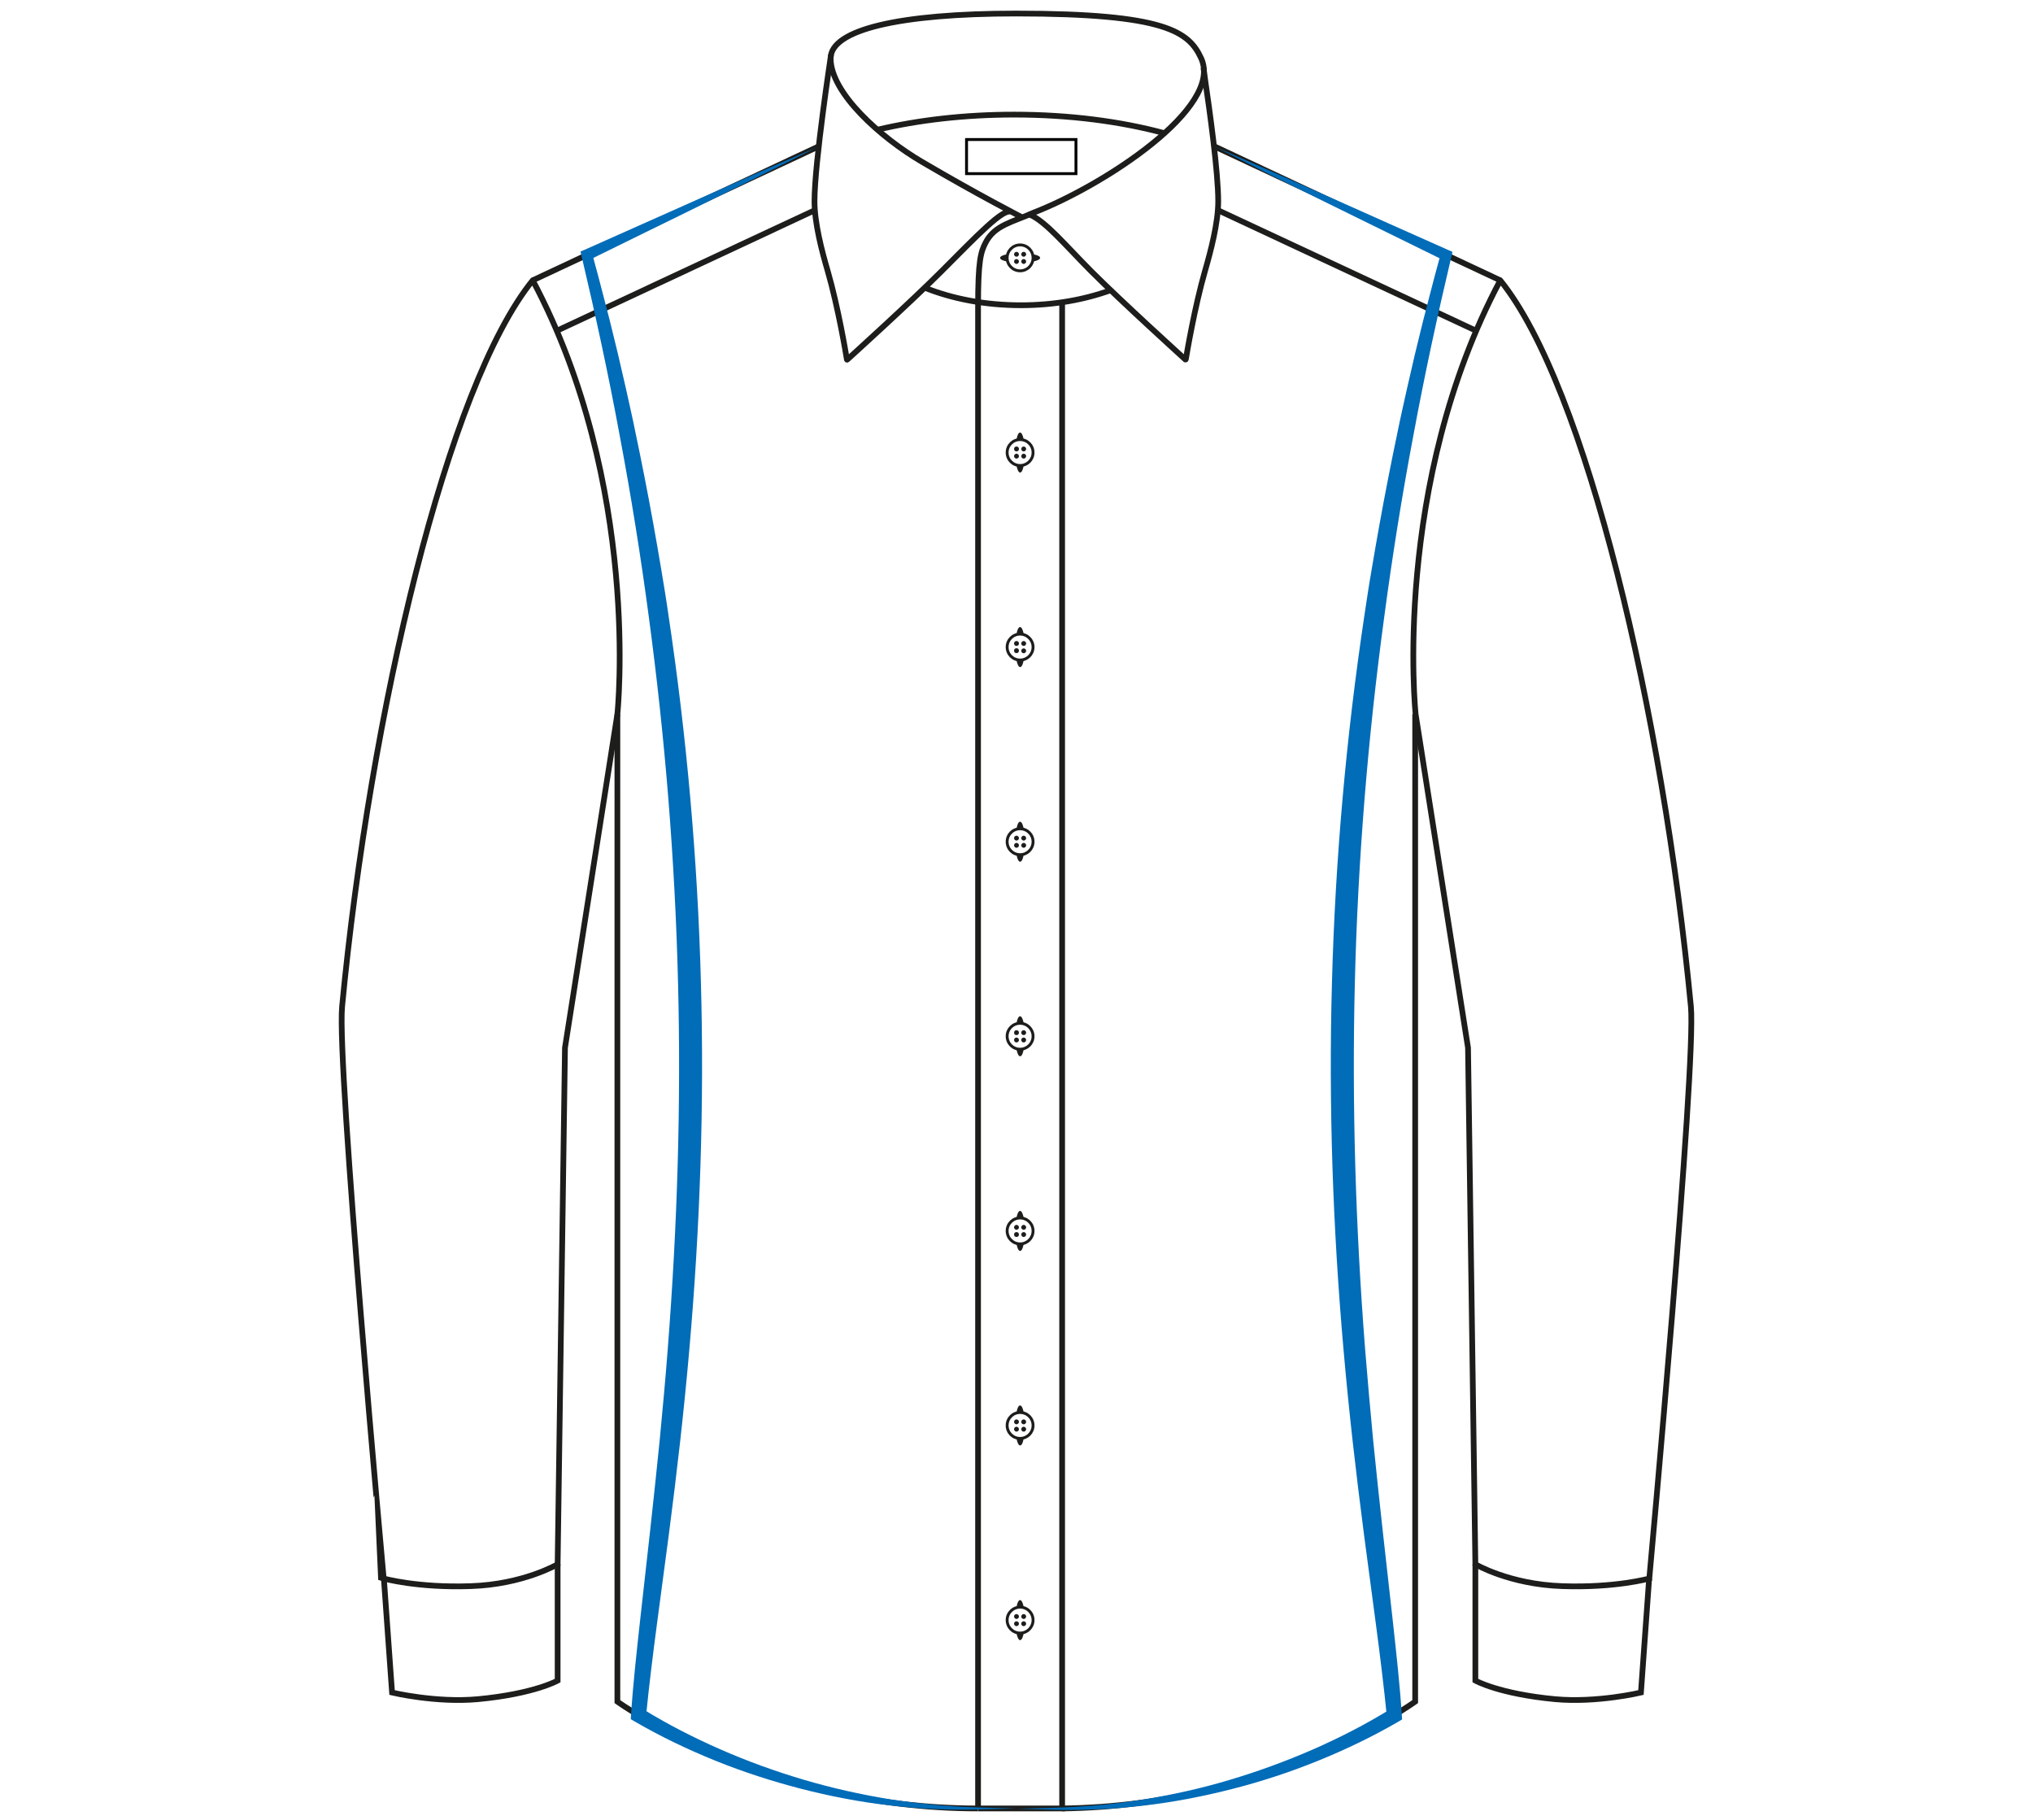<?xml version="1.0" encoding="utf-8"?>
<!-- Generator: Adobe Illustrator 25.4.0, SVG Export Plug-In . SVG Version: 6.00 Build 0)  -->
<!DOCTYPE svg PUBLIC "-//W3C//DTD SVG 1.1//EN" "http://www.w3.org/Graphics/SVG/1.1/DTD/svg11.dtd">
<svg version="1.1" id="Ebene_2_1_" xmlns:x="http://ns.adobe.com/Extensibility/1.0/" xmlns:i="http://ns.adobe.com/AdobeIllustrator/10.0/" xmlns:graph="http://ns.adobe.com/Graphs/1.0/"
	 xmlns="http://www.w3.org/2000/svg" xmlns:xlink="http://www.w3.org/1999/xlink" x="0px" y="0px" width="1412px" height="1264.3px"
	 viewBox="0 0 1412 1264.3" style="enable-background:new 0 0 1412 1264.3;" xml:space="preserve">
<style type="text/css">
	.st0{fill:#FFFFFF;}
	.st1{fill:none;stroke:#1D1D1B;stroke-width:3.975;stroke-miterlimit:10;}
	.st2{fill:#1D1D1B;}
	.st3{fill:none;stroke:#1D1D1B;stroke-width:2;}
	.st4{fill:none;stroke:#1D1D1B;stroke-width:3.975;stroke-linecap:round;stroke-miterlimit:10;}
	.st5{fill:#016CB8;}
	.st6{fill:#FFFFFF;stroke:#000000;stroke-width:2;stroke-miterlimit:10;}
</style>
<g id="Hintergrund_243_x2F_243_x2F_243">
	<rect class="st0" width="1412" height="1264.3"/>
</g>
<polyline class="st1" points="737.7,209.9 737.7,1256 679.3,1256 "/>
<g>
	<path class="st2" d="M717.5,181.6c3-0.5,4.9-1.5,4.9-2.5c0-1.1-1.9-2-4.9-2.5c0.2,0.8,0.4,1.6,0.4,2.5S717.7,180.8,717.5,181.6"/>
	<path class="st2" d="M699.5,181.6c-0.2-0.8-0.4-1.6-0.4-2.5s0.2-1.7,0.4-2.5c-3,0.5-4.9,1.5-4.9,2.5
		C694.6,180.2,696.6,181.1,699.5,181.6"/>
</g>
<path class="st3" d="M717.5,179.1c0-5-4-9-9-9s-9,4-9,9s4,9,9,9S717.5,184.1,717.5,179.1z"/>
<g>
	<path class="st2" d="M707.7,176.6c0,0.9-0.8,1.7-1.7,1.7s-1.7-0.8-1.7-1.7s0.8-1.7,1.7-1.7S707.7,175.7,707.7,176.6z"/>
	<path class="st2" d="M712.7,176.6c0,0.9-0.8,1.7-1.7,1.7s-1.7-0.8-1.7-1.7s0.8-1.7,1.7-1.7C712,174.9,712.7,175.7,712.7,176.6z"/>
	<path class="st2" d="M707.7,181.6c0,0.9-0.8,1.7-1.7,1.7s-1.7-0.8-1.7-1.7s0.8-1.7,1.7-1.7C706.9,180,707.7,180.7,707.7,181.6z"/>
	<path class="st2" d="M712.7,181.6c0,0.9-0.8,1.7-1.7,1.7s-1.7-0.8-1.7-1.7s0.8-1.7,1.7-1.7C712,180,712.7,180.7,712.7,181.6z"/>
</g>
<g>
	<path class="st2" d="M711,305.3c-0.5-3-1.5-4.9-2.5-4.9c-1.1,0-2,1.9-2.5,4.9c0.8-0.2,1.6-0.4,2.5-0.4
		C709.4,304.8,710.2,305,711,305.3"/>
	<path class="st2" d="M711,323.3c-0.8,0.2-1.6,0.4-2.5,0.4s-1.7-0.2-2.5-0.4c0.5,3,1.5,4.9,2.5,4.9
		C709.6,328.2,710.5,326.2,711,323.3"/>
</g>
<path class="st3" d="M708.5,305.3c-5,0-9,4-9,9s4,9,9,9s9-4,9-9S713.5,305.3,708.5,305.3z"/>
<g>
	<path class="st2" d="M706,315.1c0.9,0,1.7,0.8,1.7,1.7c0,0.9-0.8,1.7-1.7,1.7s-1.7-0.8-1.7-1.7S705.1,315.1,706,315.1z"/>
	<circle class="st2" cx="706" cy="311.8" r="1.7"/>
	<path class="st2" d="M711,315.1c0.9,0,1.7,0.8,1.7,1.7c0,0.9-0.8,1.7-1.7,1.7s-1.7-0.8-1.7-1.7C709.4,315.9,710.1,315.1,711,315.1z
		"/>
	<path class="st2" d="M711,310.1c0.9,0,1.7,0.8,1.7,1.7c0,0.9-0.8,1.7-1.7,1.7s-1.7-0.8-1.7-1.7C709.4,310.8,710.1,310.1,711,310.1z
		"/>
</g>
<g>
	<path class="st2" d="M711,440.4c-0.5-3-1.5-4.9-2.5-4.9c-1.1,0-2,1.9-2.5,4.9c0.8-0.2,1.6-0.4,2.5-0.4S710.2,440.2,711,440.4"/>
	<path class="st2" d="M711,458.4c-0.8,0.2-1.6,0.4-2.5,0.4s-1.7-0.2-2.5-0.4c0.5,3,1.5,4.9,2.5,4.9
		C709.6,463.3,710.5,461.4,711,458.4"/>
</g>
<path class="st3" d="M708.5,440.4c-5,0-9,4-9,9s4,9,9,9s9-4,9-9C717.5,444.5,713.5,440.4,708.5,440.4z"/>
<g>
	<circle class="st2" cx="706" cy="451.9" r="1.7"/>
	<circle class="st2" cx="706" cy="446.9" r="1.7"/>
	<path class="st2" d="M711,450.3c0.9,0,1.7,0.8,1.7,1.7s-0.8,1.7-1.7,1.7s-1.7-0.8-1.7-1.7S710.1,450.3,711,450.3z"/>
	<path class="st2" d="M711,445.2c0.9,0,1.7,0.8,1.7,1.7s-0.8,1.7-1.7,1.7s-1.7-0.8-1.7-1.7S710.1,445.2,711,445.2z"/>
</g>
<g>
	<path class="st2" d="M711,575.6c-0.5-3-1.5-4.9-2.5-4.9c-1.1,0-2,1.9-2.5,4.9c0.8-0.2,1.6-0.4,2.5-0.4
		C709.4,575.1,710.2,575.3,711,575.6"/>
	<path class="st2" d="M711,593.6c-0.8,0.2-1.6,0.4-2.5,0.4s-1.7-0.2-2.5-0.4c0.5,3,1.5,4.9,2.5,4.9
		C709.6,598.5,710.5,596.5,711,593.6"/>
</g>
<path class="st3" d="M708.5,575.6c-5,0-9,4-9,9s4,9,9,9s9-4,9-9S713.5,575.6,708.5,575.6z"/>
<g>
	<path class="st2" d="M706,585.4c0.9,0,1.7,0.8,1.7,1.7s-0.8,1.7-1.7,1.7s-1.7-0.8-1.7-1.7S705.1,585.4,706,585.4z"/>
	<path class="st2" d="M706,580.4c0.9,0,1.7,0.8,1.7,1.7s-0.8,1.7-1.7,1.7s-1.7-0.8-1.7-1.7C704.3,581.1,705.1,580.4,706,580.4z"/>
	<path class="st2" d="M711,585.4c0.9,0,1.7,0.8,1.7,1.7s-0.8,1.7-1.7,1.7s-1.7-0.8-1.7-1.7C709.4,586.2,710.1,585.4,711,585.4z"/>
	<path class="st2" d="M711,580.4c0.9,0,1.7,0.8,1.7,1.7s-0.8,1.7-1.7,1.7s-1.7-0.8-1.7-1.7C709.4,581.1,710.1,580.4,711,580.4z"/>
</g>
<g>
	<path class="st2" d="M711,710.7c-0.5-3-1.5-4.9-2.5-4.9c-1.1,0-2,1.9-2.5,4.9c0.8-0.2,1.6-0.4,2.5-0.4S710.2,710.5,711,710.7"/>
	<path class="st2" d="M711,728.7c-0.8,0.2-1.6,0.4-2.5,0.4s-1.7-0.2-2.5-0.4c0.5,3,1.5,4.9,2.5,4.9
		C709.6,733.6,710.5,731.7,711,728.7"/>
</g>
<path class="st3" d="M708.5,710.7c-5,0-9,4-9,9s4,9,9,9s9-4,9-9C717.5,714.8,713.5,710.7,708.5,710.7z"/>
<g>
	<path class="st2" d="M706,720.6c0.9,0,1.7,0.8,1.7,1.7s-0.8,1.7-1.7,1.7s-1.7-0.8-1.7-1.7C704.3,721.3,705.1,720.6,706,720.6z"/>
	<circle class="st2" cx="706" cy="717.2" r="1.7"/>
	<path class="st2" d="M711,720.6c0.9,0,1.7,0.8,1.7,1.7s-0.8,1.7-1.7,1.7s-1.7-0.8-1.7-1.7S710.1,720.6,711,720.6z"/>
	<path class="st2" d="M711,715.5c0.9,0,1.7,0.8,1.7,1.7s-0.8,1.7-1.7,1.7s-1.7-0.8-1.7-1.7S710.1,715.5,711,715.5z"/>
</g>
<g>
	<path class="st2" d="M711,845.9c-0.5-3-1.5-4.9-2.5-4.9c-1.1,0-2,1.9-2.5,4.9c0.8-0.2,1.6-0.4,2.5-0.4
		C709.4,845.4,710.2,845.6,711,845.9"/>
	<path class="st2" d="M711,863.9c-0.8,0.2-1.6,0.4-2.5,0.4s-1.7-0.2-2.5-0.4c0.5,3,1.5,4.9,2.5,4.9
		C709.6,868.8,710.5,866.8,711,863.9"/>
</g>
<path class="st3" d="M708.5,845.9c-5,0-9,4-9,9s4,9,9,9s9-4,9-9S713.5,845.9,708.5,845.9z"/>
<g>
	<circle class="st2" cx="706" cy="857.4" r="1.7"/>
	<path class="st2" d="M706,850.7c0.9,0,1.7,0.8,1.7,1.7s-0.8,1.7-1.7,1.7s-1.7-0.8-1.7-1.7S705.1,850.7,706,850.7z"/>
	<path class="st2" d="M711,855.7c0.9,0,1.7,0.8,1.7,1.7s-0.8,1.7-1.7,1.7s-1.7-0.8-1.7-1.7S710.1,855.7,711,855.7z"/>
	<path class="st2" d="M711,850.7c0.9,0,1.7,0.8,1.7,1.7s-0.8,1.7-1.7,1.7s-1.7-0.8-1.7-1.7S710.1,850.7,711,850.7z"/>
</g>
<g>
	<path class="st2" d="M711,981c-0.5-3-1.5-4.9-2.5-4.9c-1.1,0-2,1.9-2.5,4.9c0.8-0.2,1.6-0.4,2.5-0.4S710.2,980.8,711,981"/>
	<path class="st2" d="M711,999c-0.8,0.2-1.6,0.4-2.5,0.4s-1.7-0.2-2.5-0.4c0.5,3,1.5,4.9,2.5,4.9C709.6,1003.9,710.5,1002,711,999"
		/>
</g>
<path class="st3" d="M708.5,981c-5,0-9,4-9,9s4,9,9,9s9-4,9-9S713.5,981,708.5,981z"/>
<g>
	<path class="st2" d="M706,990.9c0.9,0,1.7,0.8,1.7,1.7s-0.8,1.7-1.7,1.7s-1.7-0.8-1.7-1.7C704.3,991.6,705.1,990.9,706,990.9z"/>
	<path class="st2" d="M706,985.8c0.9,0,1.7,0.8,1.7,1.7s-0.8,1.7-1.7,1.7s-1.7-0.8-1.7-1.7S705.1,985.8,706,985.8z"/>
	<path class="st2" d="M711,990.9c0.9,0,1.7,0.8,1.7,1.7s-0.8,1.7-1.7,1.7s-1.7-0.8-1.7-1.7C709.4,991.6,710.1,990.9,711,990.9z"/>
	<path class="st2" d="M711,985.8c0.9,0,1.7,0.8,1.7,1.7s-0.8,1.7-1.7,1.7s-1.7-0.8-1.7-1.7S710.1,985.8,711,985.8z"/>
</g>
<g>
	<path class="st2" d="M711,1116.2c-0.5-3-1.5-4.9-2.5-4.9c-1.1,0-2,1.9-2.5,4.9c0.8-0.2,1.6-0.4,2.5-0.4
		C709.4,1115.7,710.2,1115.9,711,1116.2"/>
	<path class="st2" d="M711,1134.2c-0.8,0.2-1.6,0.4-2.5,0.4s-1.7-0.2-2.5-0.4c0.5,3,1.5,4.9,2.5,4.9
		C709.6,1139.1,710.5,1137.1,711,1134.2"/>
</g>
<path class="st3" d="M708.5,1116.2c-5,0-9,4-9,9s4,9,9,9s9-4,9-9S713.5,1116.2,708.5,1116.2z"/>
<g>
	<path class="st2" d="M706,1126c0.9,0,1.7,0.8,1.7,1.7s-0.8,1.7-1.7,1.7s-1.7-0.8-1.7-1.7S705.1,1126,706,1126z"/>
	<path class="st2" d="M706,1121c0.9,0,1.7,0.8,1.7,1.7c0,0.9-0.8,1.7-1.7,1.7s-1.7-0.8-1.7-1.7C704.3,1121.7,705.1,1121,706,1121z"
		/>
	<path class="st2" d="M711,1126c0.9,0,1.7,0.8,1.7,1.7s-0.8,1.7-1.7,1.7s-1.7-0.8-1.7-1.7S710.1,1126,711,1126z"/>
	<path class="st2" d="M711,1121c0.9,0,1.7,0.8,1.7,1.7c0,0.9-0.8,1.7-1.7,1.7s-1.7-0.8-1.7-1.7C709.4,1121.7,710.1,1121,711,1121z"
		/>
</g>
<path class="st1" d="M679.3,1256c0,0,0-1009.6,0-1042.4c0-32.8,1.8-38.4,5.3-45.2c6.3-12.2,19-14.2,33-20.6
	C766.4,129,849.8,74.7,834.3,40.6C825.9,22.2,810,9.4,705.6,9.4c-80.9,0-128.7,11.2-128.7,31.2c0,23.9,34.7,55,63.8,72
	c39,22.9,69.3,38.4,69.3,38.4"/>
<line class="st1" x1="386.8" y1="229.7" x2="565.7" y2="146.1"/>
<path class="st1" d="M609.4,90.1c28.2-6.7,60.6-10.5,94.9-10.5c38.3,0,74.1,4.7,104.4,12.9"/>
<path class="st1" d="M266.6,1096.2l5.7,79.3c0,0,30.5,7.3,59.7,4.6c39.1-3.7,55.3-12.9,55.3-12.9v-80.9"/>
<line class="st1" x1="1025.2" y1="229.7" x2="845.9" y2="146"/>
<path class="st1" d="M1145.4,1096.2l-5.7,79.3c0,0-30.5,7.3-59.7,4.6c-39.1-3.7-55.3-12.9-55.3-12.9v-80.9"/>
<path class="st4" d="M370,194.7C445.6,336.8,428.8,496,428.8,496l-36.4,231.7l-5.1,358.7c0,0-23.7,14-60.4,15.2
	c-36.9,1.3-60.4-5.3-60.4-5.3S233.8,740,237.6,699.1C257.1,495,310.6,268,370,194.7"/>
<line class="st1" x1="370" y1="194.7" x2="567.9" y2="102"/>
<path class="st1" d="M428.8,496v685.8c0,0,102.2,74.2,250.4,74.2"/>
<path class="st1" d="M982.9,496v685.8c0,0-99.9,72.5-245.1,74.2"/>
<path class="st4" d="M1042,194.7C966.4,336.8,983.2,496,983.2,496l36.4,231.7l5.1,358.7c0,0,23.7,14,60.4,15.2
	c36.9,1.3,60.4-5.3,60.4-5.3s32.7-356.3,28.9-397.2C1154.9,495,1101.4,268,1042,194.7"/>
<line class="st1" x1="1042" y1="194.7" x2="843.3" y2="101.6"/>
<path class="st1" d="M771.5,201.5c-18.1,6.6-39.5,10.5-62.4,10.5c-24.8,0-47.8-4.5-66.9-12.2"/>
<path class="st1" d="M577.2,38c0,0-11.5,74.9-11.5,101.8c0,15.1,5.1,34.5,9.2,48.5c7.2,24.8,12.8,58.2,13.3,61.4
	c0,0.1,0.1,0.2,0.2,0.1c3.1-2.8,44.1-40,65.3-61.2c24.5-24.5,43.2-44.4,48.7-41.4"/>
<path class="st1" d="M715.6,148.7l-0.4,0.3c11.3,5,24.6,21.2,42.9,39.6c21.1,21.1,61.6,57.8,65.2,61.1c0.1,0.1,0.3,0,0.3-0.1
	c0.6-3.7,6.2-36.7,13.3-61.3c4-13.9,9.2-33.4,9.2-48.5c0-20.5-5.9-62.6-9.1-84.5l-1.1-8.2"/>
<g>
	<path class="st5" d="M567.8,102.1l-39.5,19.8l-39.6,19.6c-13.2,6.6-26.4,13-39.7,19.5l-39.7,19.5l2-4.3c2.8,10.3,5.6,20.6,8.2,30.9
		l4,15.5l3.8,15.5l1.9,7.8l1.8,7.8l3.6,15.6c2.3,10.4,4.7,20.8,6.8,31.3c4.4,20.9,8.5,41.8,12.3,62.9l2.8,15.8l2.7,15.8
		c0.9,5.3,1.7,10.5,2.6,15.8c0.8,5.3,1.7,10.5,2.4,15.8c12.7,84.5,20.3,169.8,22.6,255.2c2.4,85.4-0.6,171-8.1,256.1
		c-3.7,42.5-8.6,85-14.1,127.2l-8.4,63.3c-2.8,21.1-5.4,42.2-7.5,63.2l-2.5-4.9c17.3,10.7,35.5,20,54.2,28.2
		c18.7,8.2,38,15.2,57.6,21c19.6,5.8,39.7,10.3,59.9,13.6c20.3,3.2,40.8,5.1,61.3,5.7h0.7v0.7l0,0l-0.7-0.7l26.7,0.7l-26.7,0.7h-0.7
		v-0.7l0,0l0.7,0.7c-20.6,0.5-41.3-0.5-61.9-2.9c-10.3-1.2-20.5-2.7-30.7-4.7c-10.2-1.9-20.3-4.2-30.4-6.8
		c-20.1-5.2-39.9-11.6-59.2-19.4s-38.1-16.8-56.2-27.3l-2.7-1.6l0.2-3.3c1.4-21.4,3.8-42.6,6.1-63.8l7.1-63.5
		c2.3-21.1,4.6-42.3,6.7-63.4c2-21.1,4-42.3,5.6-63.5c6.6-84.7,9.3-169.6,7.1-254.5c-2.1-84.8-9-169.6-20.3-253.7
		c-5.6-42.1-12.3-84-20.2-125.8c-7.7-41.8-16.7-83.3-26.5-124.7l-0.7-3.1l2.8-1.2l40.4-18c13.5-6,26.9-12,40.4-18l40.4-17.9
		L567.8,102.1z"/>
</g>
<g>
	<path class="st5" d="M844.3,102.1l40.5,17.7l40.4,17.9c13.5,5.9,26.9,12,40.4,18l40.4,18l2.8,1.2l-0.7,3.1
		c-9.8,41.4-18.8,82.9-26.5,124.7c-7.9,41.7-14.6,83.7-20.2,125.8C950,512.6,943.1,597.4,941,682.2s0.5,169.8,7.1,254.5
		c1.7,21.2,3.6,42.3,5.6,63.5c2.1,21.2,4.4,42.3,6.7,63.4l7.1,63.5c2.3,21.2,4.7,42.4,6.1,63.8l0.2,3.3l-2.7,1.6
		c-18.1,10.5-36.9,19.5-56.2,27.3s-39.1,14.3-59.2,19.4c-10,2.6-20.2,4.8-30.4,6.8c-10.2,1.9-20.4,3.5-30.7,4.7
		c-20.6,2.4-41.3,3.4-61.9,2.9l0.7-0.7l0,0v0.7h-0.7l-26.7-0.7l26.7-0.7l-0.7,0.7l0,0v-0.7h0.7c20.6-0.6,41.1-2.4,61.3-5.7
		c20.2-3.3,40.3-7.7,59.9-13.6c19.6-5.8,38.9-12.9,57.6-21c18.7-8.2,36.9-17.5,54.2-28.2l-2.5,4.9c-2.1-21-4.7-42.1-7.5-63.2
		l-8.4-63.3c-5.5-42.3-10.4-84.7-14.1-127.2c-7.5-85.1-10.5-170.7-8.1-256.1c2.3-85.4,9.9-170.7,22.6-255.2
		c0.8-5.3,1.6-10.6,2.4-15.8c0.8-5.3,1.7-10.5,2.6-15.8l2.7-15.8l2.8-15.8c3.8-21,7.9-42,12.3-62.9c2.1-10.5,4.5-20.9,6.8-31.3
		l3.6-15.6l1.8-7.8l1.9-7.8l3.8-15.5l4-15.5c2.6-10.3,5.4-20.6,8.2-30.9l2,4.3l-39.7-19.5c-13.2-6.5-26.5-13-39.7-19.5l-39.6-19.6
		L844.3,102.1z"/>
</g>
<rect x="671.3" y="96.9" class="st6" width="76" height="23.7"/>
</svg>

